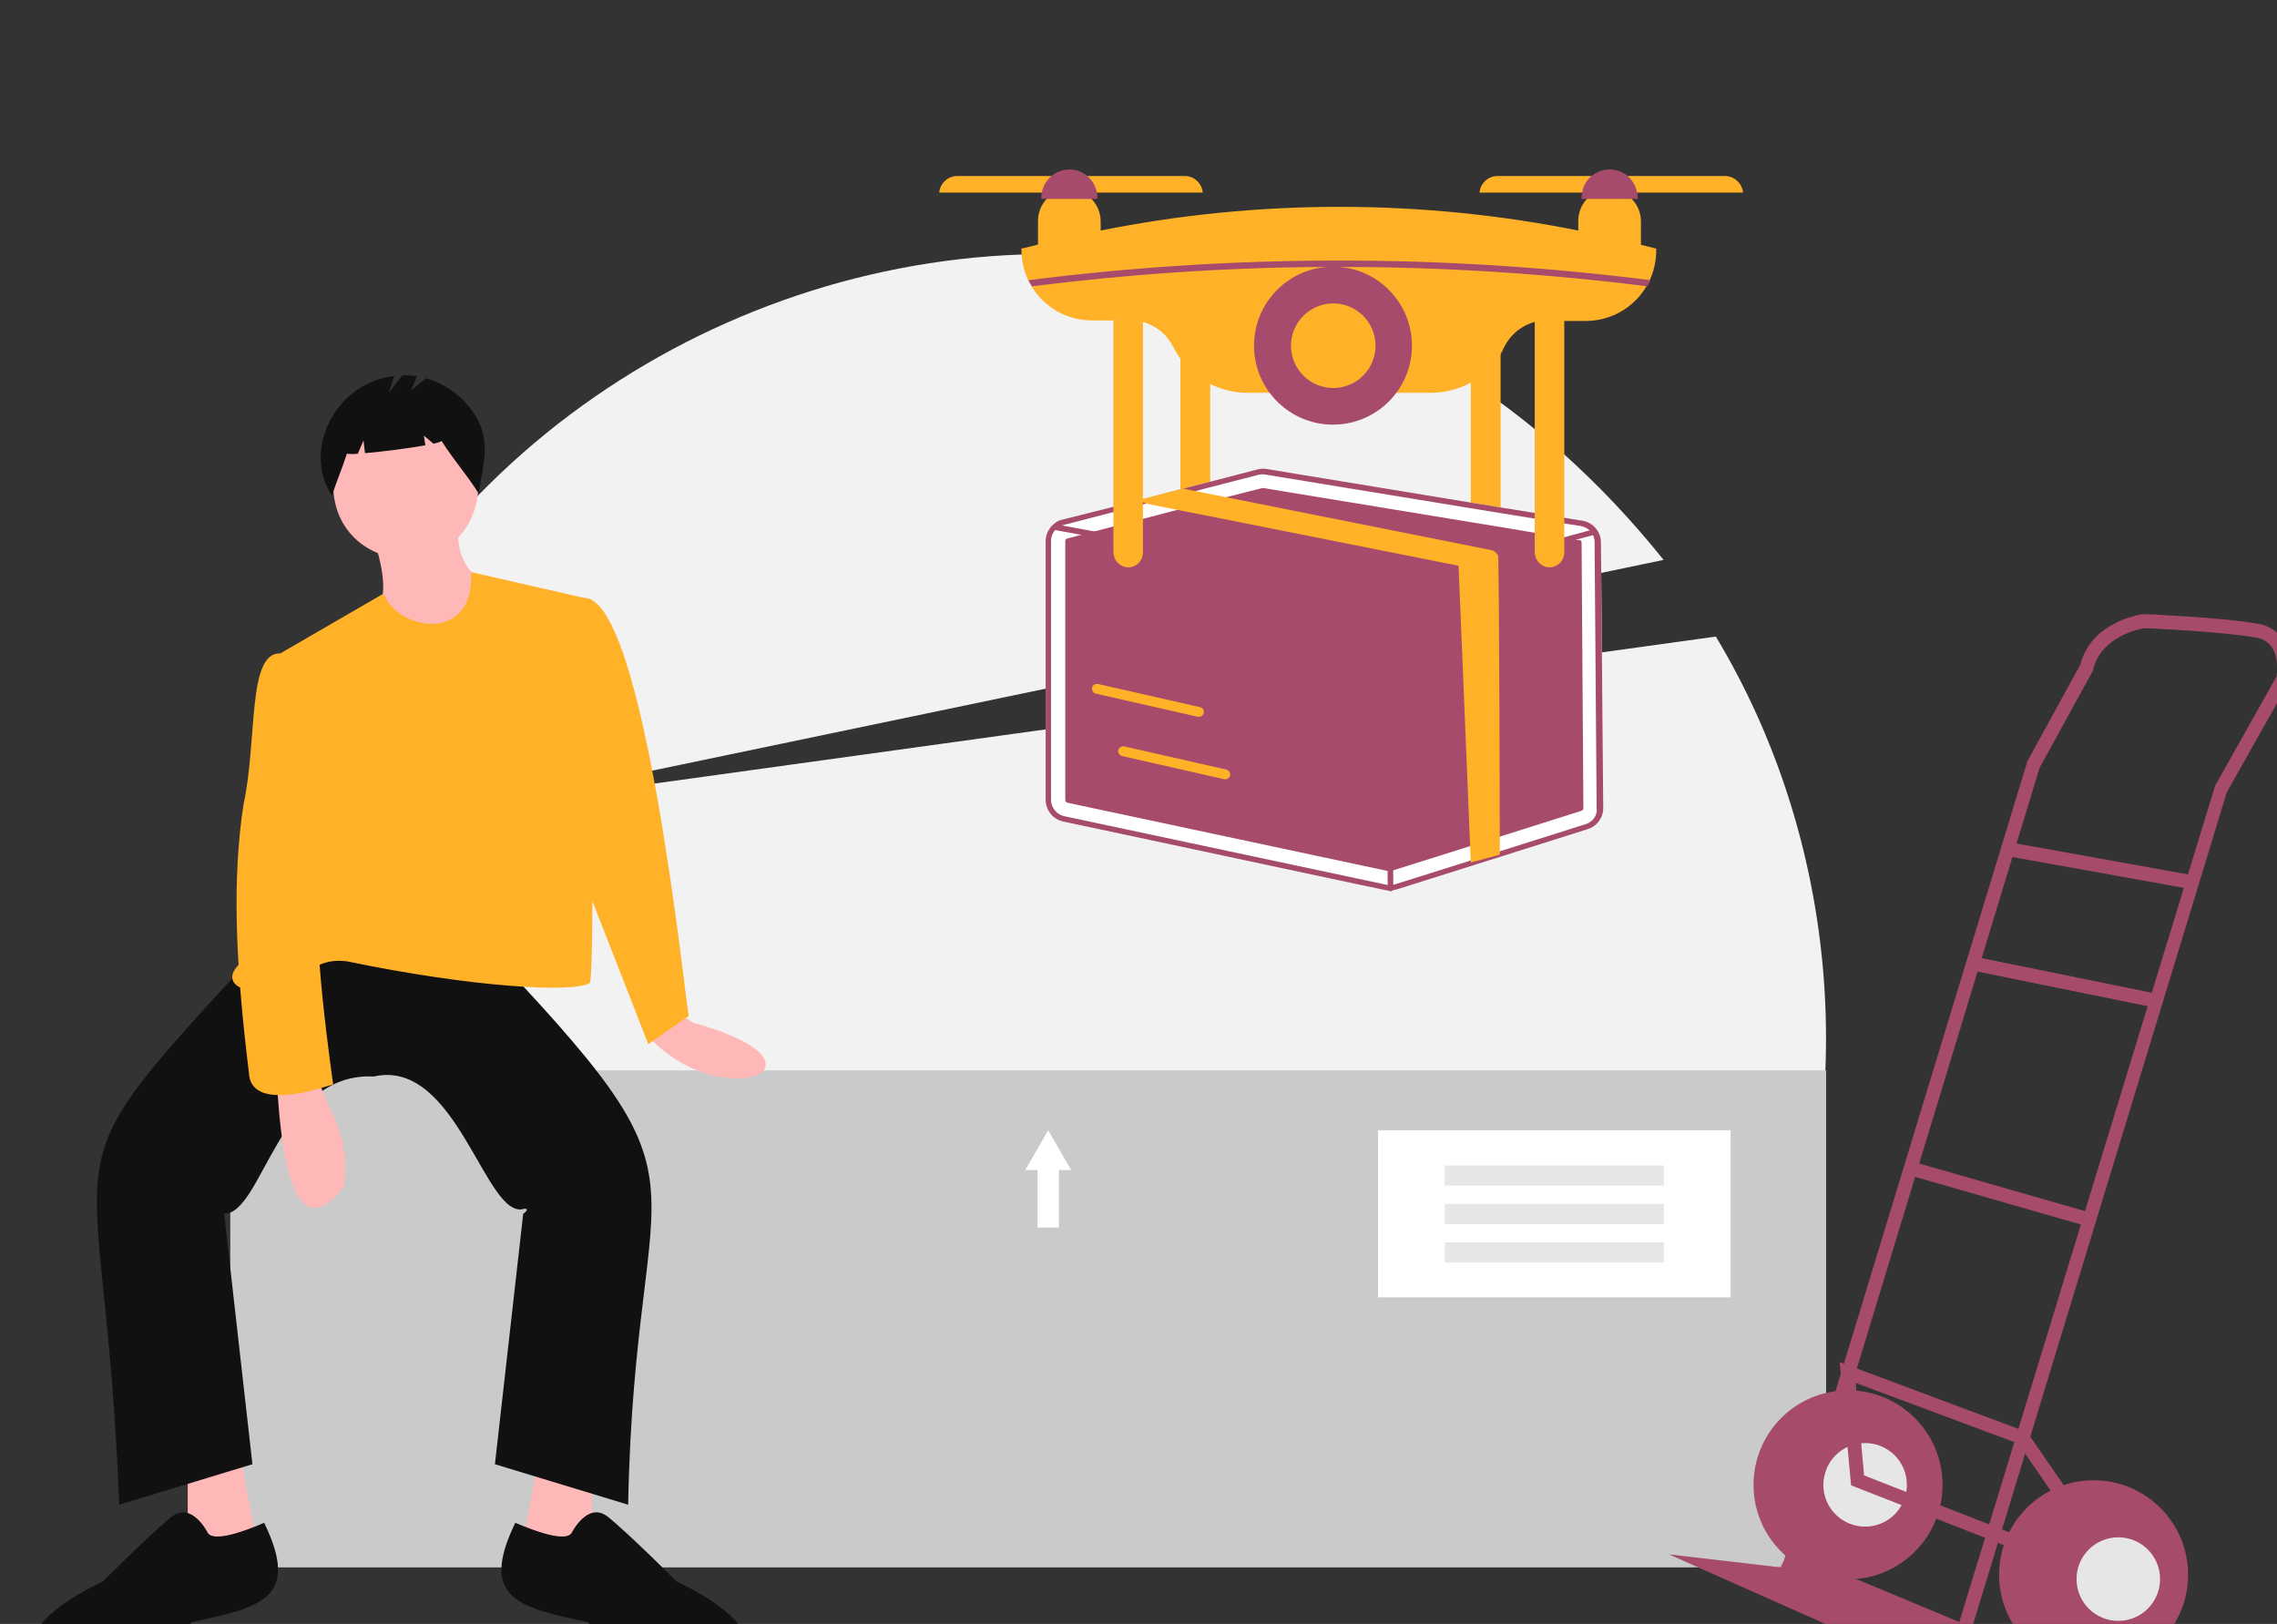 <?xml version="1.0" encoding="UTF-8"?>
<svg xmlns="http://www.w3.org/2000/svg" id="_图层_1" data-name="图层_1" version="1.1" viewBox="0 0 893.9 637.5">
  <rect x="0" y="0" width="893.9" height="637.5" fill="#333333" stroke="none"/>
  <defs>
    <style>
      .st0 {
        fill: #111;
      }

      .st1 {
        fill: #cacaca;
      }

      .st2 {
        fill: #fff;
      }

      .st3 {
        fill: #f2f2f2;
      }

      .st4 {
        fill: #ffb8b8;
      }

      .st5 {
        fill: #a64b6b;
      }

      .st6 {
        fill: #e6e6e6;
      }

      .st7 {
        fill: #ffb128;
      }
    </style>
  </defs>
  <path class="st3" d="M695.2,520.8c36.4-91.1,25.4-192.8-21.6-270.9l-491.8,68.1,471.3-98.2C454.5-27.8,67.9,136.5,105.2,449.2l590,71.6Z"></path>
  <rect class="st1" x="90.4" y="420.2" width="626.5" height="195.1"></rect>
  <path class="st4" d="M265.1,396.4c5.6,4.4,7.7,5.8,8.9,5.6,58,16.9,7.2,36.7-21,3.1l12.1-8.7Z"></path>
  <polygon class="st4" points="73.7 574.8 73.7 614.5 102.2 612.9 94.3 571.7 73.7 574.8"></polygon>
  <polygon class="st4" points="232.3 574.8 232.3 614.5 203.8 612.9 211.7 571.7 232.3 574.8"></polygon>
  <path class="st0" d="M145.1,370.2l42.8-1.6c98.8,103.6,61.4,79.9,58.7,222.1l-52.3-15.9,11.1-98.3s2.9-2,.5-2c-15.2,5.2-26.3-59.4-59.2-51.9-37.4-1.8-43.5,53.8-58.7,53.9l11.1,98.3-52.3,15.9c-5.9-156.2-34.6-120.9,58.7-222.1l39.6,1.6Z"></path>
  <path class="st0" d="M81.6,601.8s-6.3-12.7-14.3-6.3-27,25.4-27,25.4c0,0-46,20.6-17.4,33.3s52.3-17.4,52.3-17.4c27.2-5.7,42.9-9.3,28.5-39-8.1,3.5-19.7,7.6-22.1,4Z"></path>
  <path class="st0" d="M224.4,601.8s6.3-12.7,14.3-6.3,27,25.4,27,25.4c0,0,46,20.6,17.4,33.3s-52.3-17.4-52.3-17.4c-27.2-5.7-42.9-9.3-28.5-39,8.2,3.5,19.7,7.6,22.1,4Z"></path>
  <path class="st4" d="M187.9,191c-2.4,39.5-56.2,36-57.1,0,2.4-39.5,56.2-36,57.1,0Z"></path>
  <path class="st4" d="M146.7,211.6c13.9,41.9-18.9,19.1,27,52.3l17.4-34.9s-12.7-4.8-11.1-22.2l-33.3,4.8Z"></path>
  <path class="st7" d="M232.3,235.4l-47.3-10.8c1.3,28.5-29.1,22.8-34.4,8.4l-45.2,26.2c19,70.7,14.2,73.6-11.1,119-9.6,8.8,4.8,13.9,17.3,9,9.6-5.9,14.4-11.2,24.7-9.8,48.5,10.1,88.8,12.5,95.2,8.5,2.4-3.3,0-149.9.8-150.5Z"></path>
  <path class="st7" d="M219.6,238.6c1.6,0,9.8-3.8,9.8-3.8,23.8-.4,39.7,159.5,41,164l-15.9,11.1-25.4-65-9.5-106.3Z"></path>
  <path class="st4" d="M108.6,424.1c.8,6,2.2,73.2,26.3,41.8,3.2-22.9-7.6-29.7-10.4-45l-15.9,3.2Z"></path>
  <path class="st7" d="M114.9,259.2l-4.9-2.7c-13-.4-8.9,34.1-14.4,59.3-4.5,29.4-3.2,61.9,2.1,105.2.5,15.9,29,5.9,33.1,4.7,0,0-9.5-65-4.8-76.1,4.8-11.1-11.1-90.4-11.1-90.4Z"></path>
  <path class="st0" d="M186.7,163.3c-4.4-7.2-11.3-12.4-19.4-14.8l-5.9,4.7,2.3-5.5c-1.9-.3-3.9-.4-5.8-.3l-5.3,6.8,2.2-6.6c-22.8,2.5-36.4,28.7-24.5,47,1.8-5.6,4.1-10.9,5.9-16.5,1.4.2,2.9.2,4.3,0l2.2-5.2.6,5c6.9-.6,17.1-1.9,23.7-3.1l-.6-3.8,3.8,3.2c2-.5,3.2-.9,3.1-1.2,4.9,7.8,9.7,12.9,14.6,20.7,1.7-11.1,5-20.3-1.2-30.4Z"></path>
  <rect class="st2" x="541" y="443.7" width="138.4" height="65.6"></rect>
  <rect class="st6" x="567.2" y="457.5" width="86" height="7.9"></rect>
  <rect class="st6" x="567.2" y="472.6" width="86" height="7.9"></rect>
  <rect class="st6" x="567.2" y="487.7" width="86" height="7.9"></rect>
  <polygon class="st2" points="420.5 459.3 416 451.5 411.5 443.7 407 451.5 402.5 459.3 407.3 459.3 407.3 481.9 415.7 481.9 415.7 459.3 420.5 459.3"></polygon>
  <circle class="st5" cx="725.5" cy="582.9" r="37.1"></circle>
  <circle class="st6" cx="732.2" cy="582.9" r="16.4"></circle>
  <polygon class="st5" points="702.1 608.8 783 642.5 780.4 650.5 733.9 645.2 655.2 610.2 699 615.3 702.1 608.8"></polygon>
  <path class="st5" d="M773.6,640.9l100.6-329.9,24.5-43.5v-.4c.2-.4,2-9.5-2.4-16.1-2.3-3.3-5.8-5.5-9.7-6.1-13.5-2.5-43.8-3.8-45-3.8h-.4c-.8.1-20.2,2.9-24.5,19.8l-21,38.3v.3c0,0-95.3,312.9-95.3,312.9l5.2,1.6,95.1-312.6,21.1-38.4v-.4c3.2-12.7,18-15.7,19.9-16,3.1.1,31.5,1.4,44,3.7,2.5.3,4.7,1.7,6.2,3.8,2.7,4,2,10,1.8,11.5l-24.3,43.2v.3c0,0-101,330.2-101,330.2l5.2,1.6Z"></path>
  <rect class="st5" x="821.4" y="303.1" width="5.5" height="73.8" transform="translate(343 1090.6) rotate(-79.8)"></rect>
  <rect class="st5" x="807.5" y="348.9" width="5.5" height="73.6" transform="translate(270.3 1102.5) rotate(-78.5)"></rect>
  <rect class="st5" x="782.3" y="431.9" width="5.5" height="73.2" transform="translate(118.7 1094.3) rotate(-74)"></rect>
  <polygon class="st5" points="798.2 611.1 800.2 606 731.8 579.2 728.5 542.9 792.3 566.7 812.9 596.6 817.4 593.5 795.8 562.2 722.2 534.7 726.7 583.1 798.2 611.1"></polygon>
  <circle class="st5" cx="821.9" cy="618.2" r="37.1"></circle>
  <circle class="st6" cx="831.6" cy="619.9" r="16.4"></circle>
  <g>
    <path class="st7" d="M577.4,120.9v90.3c0,3,2.2,5.6,5.3,6h.6c1.4,0,2.8-.5,3.9-1.5,1.2-1.1,1.9-2.7,1.9-4.3v-91.2l-11.7.7Z"></path>
    <path class="st7" d="M463.4,120.9v90.3c0,3,2.2,5.6,5.3,6h.6c1.4,0,2.8-.5,3.9-1.5,1.2-1.1,1.9-2.7,1.9-4.3v-91.2l-11.7.7Z"></path>
    <path class="st2" d="M628.5,212.9c0-4.2-3.1-7.8-7.3-8.5l-6.8-1.1-11.6-1.9-13.7-2.2-11.6-1.9-80.3-13.2c-1.2-.2-2.4-.1-3.6.2l-18.5,4.8-7.5,1.9-3,.8h0l-1.1.3-11,2.9-3.5.9-1.1.3-10.6,2.7-20.3,5.1c-1.4.3-2.6,1-3.6,2h0c-1.8,1.6-2.9,4-2.9,6.4v101.7c0,.7.1,1.4.3,2.1.8,3.2,3.4,5.6,6.6,6.3l114.9,24.5,11.4,2.4c.5.1,1,.2,1.5.2h.3c.4,0,.8,0,1.2-.1h0c.5-.1,1-.2,1.5-.3l40.9-12.9,34.2-10.8c3.6-1.1,6.1-4.5,6.1-8.3l-.9-104.3Z"></path>
    <path class="st5" d="M620.9,213c0-.5-.4-1-.9-1h-.8c0-.1-4.7-.9-4.7-.9h-.5c0,0-11.2-1.9-11.2-1.9l-13.7-2.3-11.6-1.9-81.5-13.4h-.5l-6.7,1.7-7.1,1.8-6.6,1.7-11.6,3-1.1.3h0l-13.4,3.5-11.6,3-7.7,2-5,1.3h0l-5.7,1.5c-.5.1-.8.6-.8,1v101.7c0,.5.4.9.8,1l5.1,1.1,110.3,23.5,10.3,2.2h.5c.2.1.4.1.5.1l1.1-.3,30.2-9.5h0l11.6-3.7,32.2-10.2c.5-.1.8-.6.8-1l-.7-104.3Z"></path>
    <path class="st5" d="M628.5,212.9c0-4.2-3.1-7.8-7.3-8.5l-6.8-1.1-11.6-1.9-13.7-2.2-11.6-1.9-80.3-13.2c-1.2-.2-2.4-.1-3.6.2l-18.5,4.8-7.5,1.9-3,.8h0l-1.1.3-11,2.9-3.5.9-1.1.3-10.6,2.7-20.3,5.1c-1.4.3-2.6,1-3.6,2h0c-1.8,1.6-2.9,4-2.9,6.4v101.7c0,.7.1,1.4.3,2.1.8,3.2,3.4,5.6,6.6,6.3l114.9,24.5,11.4,2.4c.5.1,1,.2,1.5.2h.3c.4,0,.8,0,1.2-.1h0c.5-.1,1-.2,1.5-.3l40.9-12.9,34.2-10.8c3.6-1.1,6.1-4.5,6.1-8.3l-.9-104.3ZM622.6,323.5l-33.8,10.7-11.4,3.6-29.9,9.4c-.2,0-.3.1-.5.1-.7.2-1.4.2-2.2.1h0c-.2,0-.4-.1-.6-.1l-11.3-2.4-115.1-24.5c-2.2-.5-4-2.1-4.8-4.2-.2-.7-.4-1.4-.4-2.1v-101.7c0-1.6.6-3.2,1.7-4.4h0c.7-.8,1.6-1.4,2.6-1.7.2-.1.4-.1.6-.2l19.7-5.1,11.6-3,1.2-.3h0l13.3-3.4,6-1.5,4.9-1.3.8-.2,19-4.9c.5-.1,1.1-.2,1.6-.2s.7,0,1.1.1l80.6,13.2,11.6,1.9,13.7,2.2,11.6,1.9,6.4,1c1.2.2,2.4.8,3.3,1.6h0c1.3,1.2,2.1,2.9,2.1,4.8l.8,104.3c.4,2.9-1.5,5.4-4.2,6.3Z"></path>
    <path class="st5" d="M625.6,210c0,.1-.2.1-.3.1l-36.5,9.9-11.4,3.1-32.3,8.7h-.5l-130.3-23.7h-.3c-.6-.2-1-.8-.9-1.4s.7-1,1.3-.9l2.6.5,127.8,23.3,27.8-7.5,15.6-4.2,35.9-9.7.6-.2c.5-.1,1,.1,1.3.6q0,.1,0,.2c.1.5,0,1-.5,1.2Z"></path>
    <path class="st5" d="M545.9,349.9c-.6,0-1.1-.5-1.1-1.1l-1.1-118.1c0-.6.5-1.1,1.1-1.1h0c.6,0,1.1.5,1.1,1.1l1.1,118.1c0,.6-.4,1.1-1.1,1.1h0Z"></path>
    <path class="st7" d="M588.8,335.5l-11.4,3.1-4.8-116.5-122.2-24.3c-.1,0-.2-.1-.4-.1-.9-.3-1.8-.8-2.3-1.6l16.7-4.3,4.9,1,115.9,23.1c1.2.2,2.3,1,2.9,2.1.5.5.7,116.8.7,117.5Z"></path>
    <path class="st7" d="M650.2,97.6l-6-1.5v-9.1c0-3.3-1.2-6.4-3.5-8.8-1-1.1-2.1-1.9-3.4-2.6-.3-.2-.6-.3-.9-.4-1.2-.5-2.4-.8-3.7-.9-1.4,0-2.7,0-4,.4-.8.2-1.6.5-2.3.9-1.1.5-2,1.2-2.9,2-.2.2-.4.4-.6.6-2.1,2.3-3.3,5.3-3.3,8.4v3.9c-61.9-12.4-125.6-12.4-187.5,0v-3.5c0-3.3-1.2-6.4-3.5-8.8-1-1.1-2.1-1.9-3.4-2.6-.3-.2-.6-.3-.9-.4-1.2-.5-2.4-.8-3.7-.9-1.4,0-2.7,0-4,.4-.8.2-1.5.5-2.3.9-1.1.5-2,1.2-2.9,2-.2.2-.4.4-.6.6-2.1,2.3-3.3,5.3-3.3,8.4v9.4l-6,1.5h-.5v.6c0,4.1.9,8.1,2.6,11.8l1.3,2.4c5,8.4,14.1,13.5,23.8,13.5h8.4v90.9c0,3,2.2,5.6,5.2,6,1.6.2,3.3-.4,4.5-1.5s1.9-2.7,1.9-4.3v-90.5c5.2,1.4,9.5,5,11.9,9.8.8,1.5,1.6,2.9,2.6,4.3,6.1,8.6,16,13.7,26.5,13.7h71.8c5.5,0,10.9-1.3,15.7-3.9,4.8-2.5,8.8-6.2,11.6-10.8.6-1,1.1-1.9,1.6-3,2.4-5,6.8-8.7,12.1-10.1v90.3c0,3,2.2,5.6,5.2,6h.6c1.4,0,2.8-.5,3.9-1.5,1.2-1.1,1.9-2.7,1.9-4.3v-90.9h8.4c9.8,0,18.8-5.1,23.8-13.5.5-.8.9-1.6,1.3-2.4,1.7-3.7,2.6-7.7,2.6-11.8v-.7Z"></path>
    <circle class="st5" cx="523.3" cy="135.7" r="31"></circle>
    <circle class="st7" cx="523.3" cy="135.7" r="16.6" transform="translate(298.9 627.5) rotate(-80)"></circle>
    <path class="st7" d="M677.2,69.1h-40.7v6.5h47.8c-.4-3.7-3.5-6.5-7.1-6.5Z"></path>
    <path class="st7" d="M587.9,69.1c-3.7,0-6.7,2.8-7.1,6.5h47.8v-6.5h-40.7Z"></path>
    <path class="st5" d="M642.7,75.6c-.5-2.5-1.8-4.8-3.7-6.5-4.6-3.9-11.6-3.3-15.5,1.3-1.3,1.5-2.1,3.3-2.4,5.2,0,.6-.2,1.3-.2,1.9v.6h22v-.6c0-.7,0-1.3-.2-1.9Z"></path>
    <path class="st7" d="M465.1,69.1h-40.7v6.5h47.8c-.4-3.7-3.4-6.5-7.1-6.5Z"></path>
    <path class="st7" d="M375.8,69.1c-3.7,0-6.7,2.8-7.1,6.5h47.8v-6.5h-40.7Z"></path>
    <path class="st5" d="M430.6,75.6c-1.1-6-6.8-10-12.7-8.9-4.5.8-8.1,4.4-8.9,8.9-.1.6-.2,1.3-.2,1.9v.6h22v-.6c0-.7,0-1.3-.2-1.9Z"></path>
    <path class="st5" d="M403.7,110c81.1-10.3,163.2-10.3,244.3,0-.4.8-.8,1.7-1.3,2.4-39.8-5-79.9-7.6-120-7.6h-6.9c-38.3.2-76.6,2.8-114.7,7.6l-1.4-2.4Z"></path>
    <path class="st7" d="M481,305.9h-.4l-40.1-9.1c-1-.2-1.7-1.3-1.5-2.3s1.3-1.7,2.3-1.5l40.1,9.1c1,.2,1.7,1.3,1.5,2.3-.2.9-1,1.5-1.9,1.5h0Z"></path>
    <path class="st7" d="M470.7,281.4h-.4l-40.1-9.1c-1-.2-1.7-1.3-1.5-2.3s1.3-1.7,2.3-1.5h0l40.1,9.1c1,.2,1.7,1.3,1.5,2.3-.2.8-1,1.5-1.9,1.5h0Z"></path>
  </g>
</svg>

